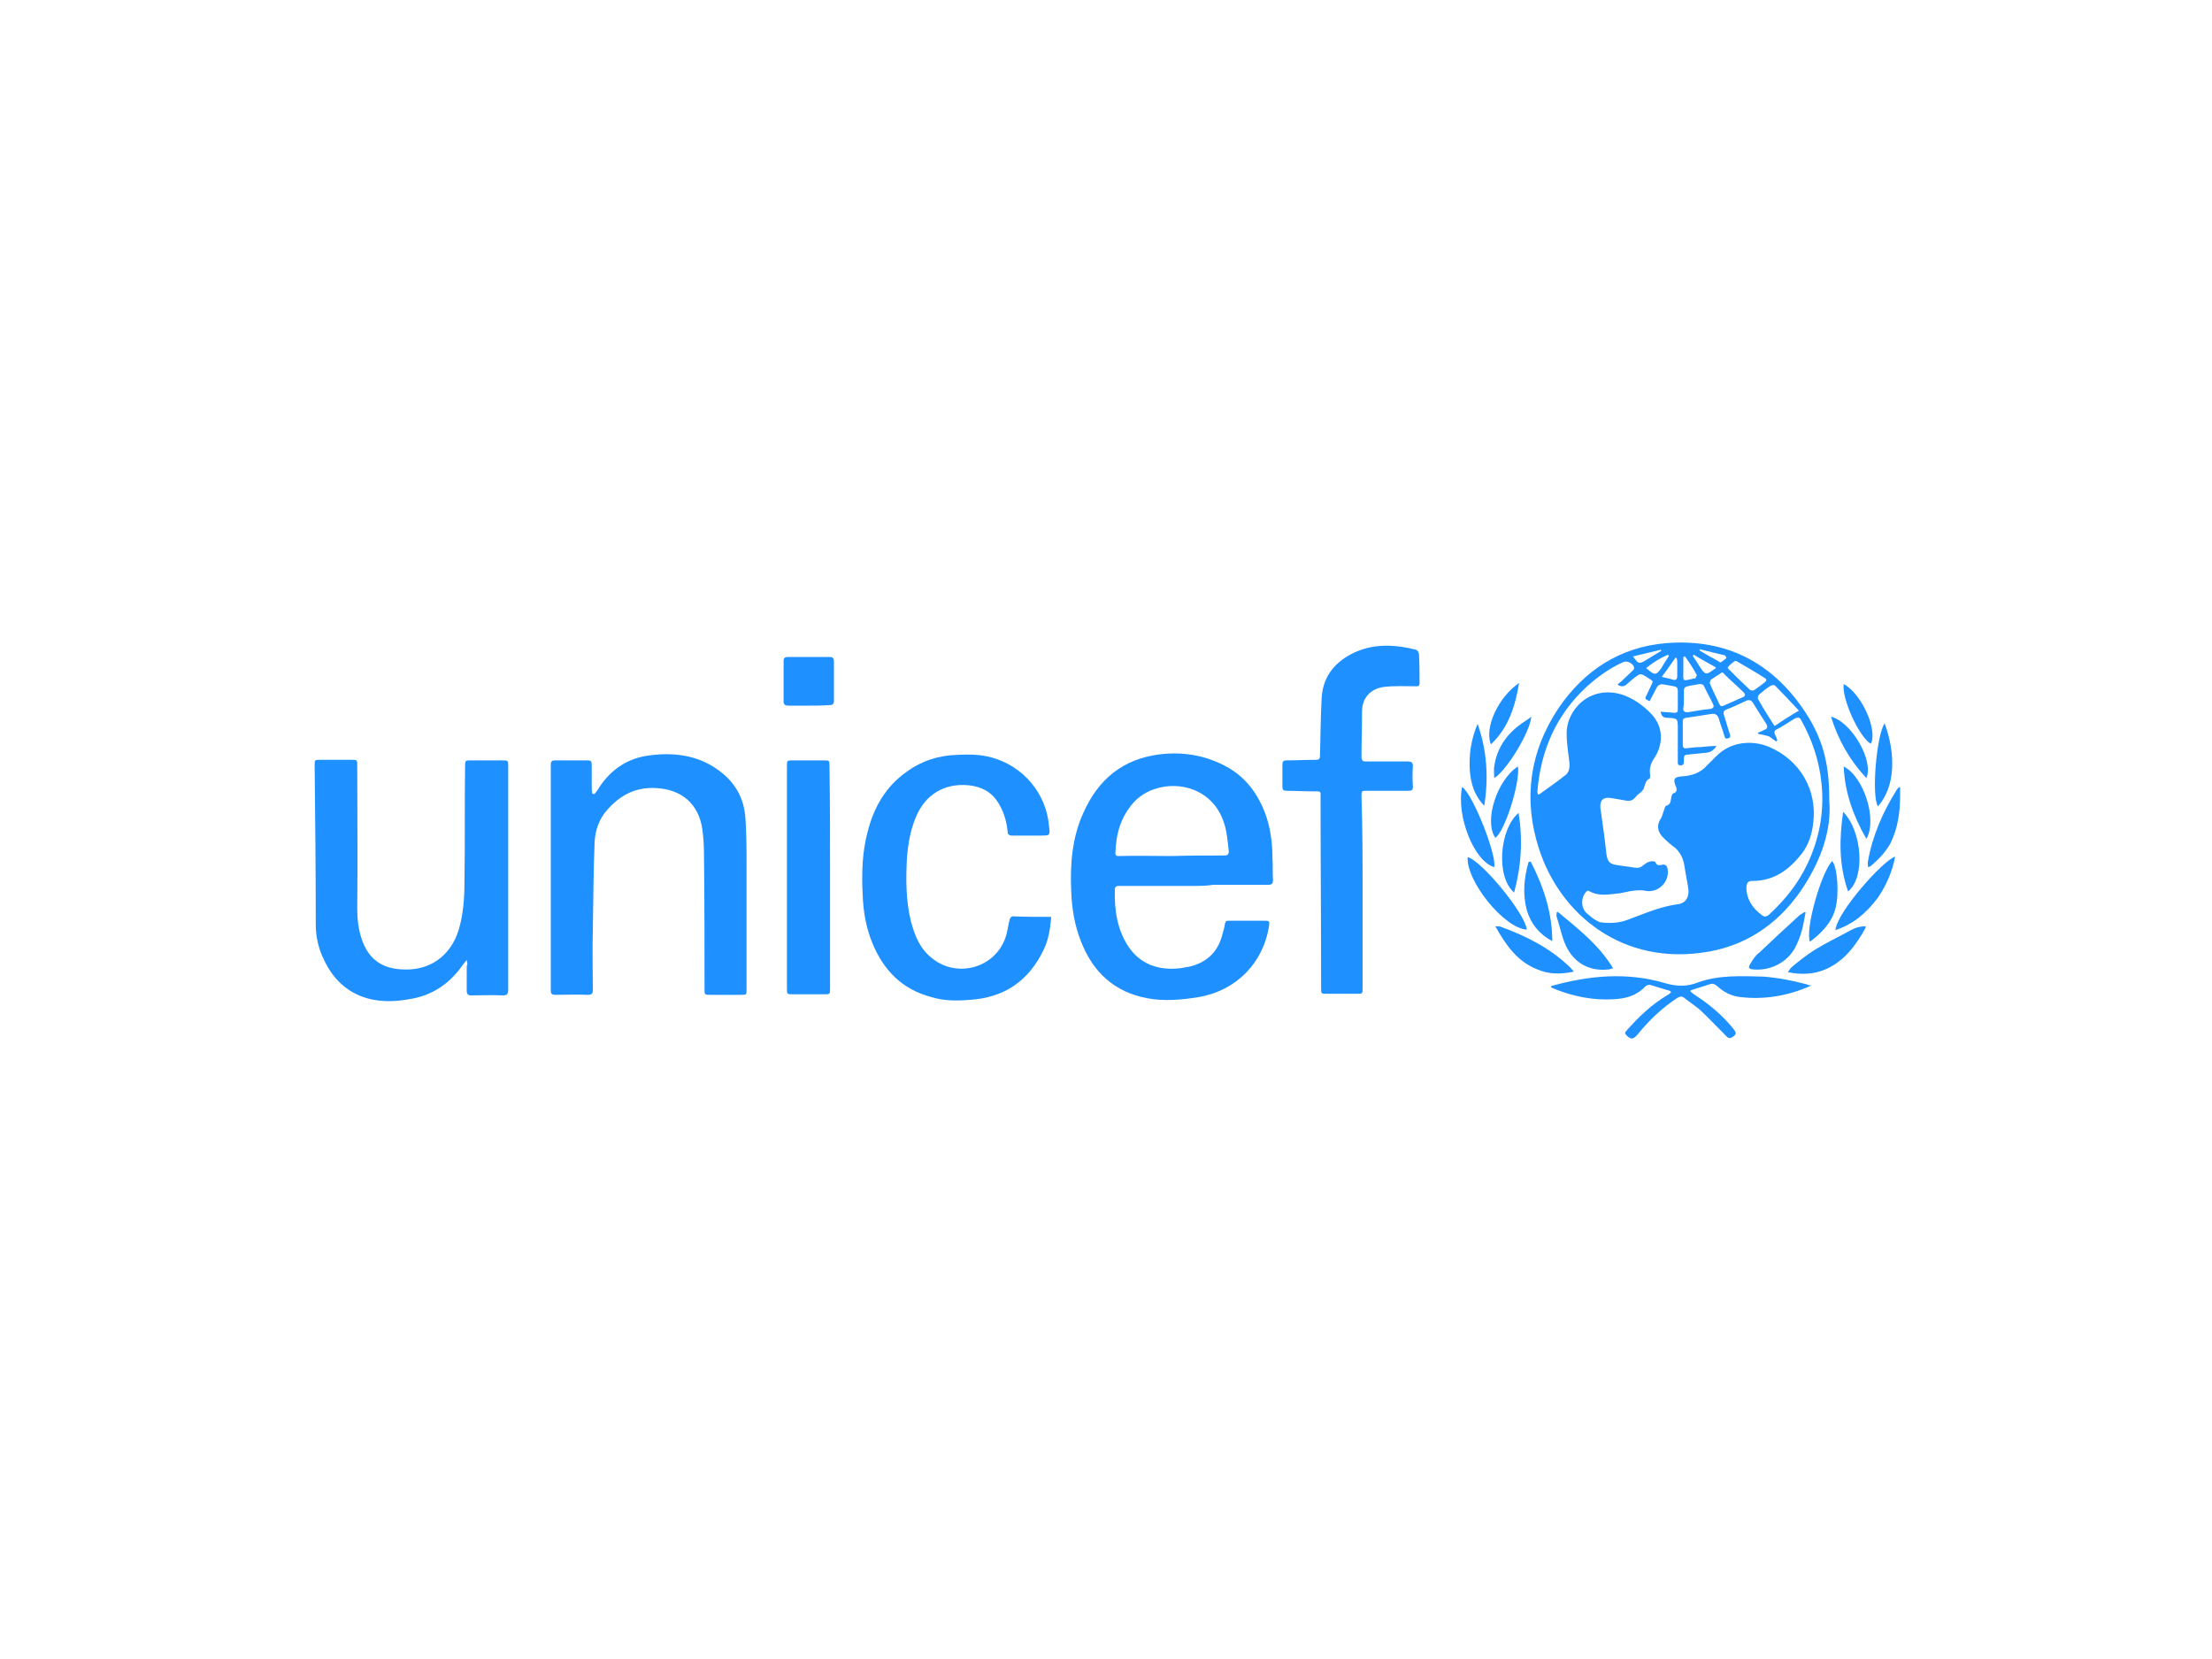 <?xml version="1.0" encoding="utf-8"?>
<!-- Generator: Adobe Illustrator 22.0.1, SVG Export Plug-In . SVG Version: 6.00 Build 0)  -->
<svg version="1.1" id="Layer_1" xmlns="http://www.w3.org/2000/svg" xmlns:xlink="http://www.w3.org/1999/xlink" x="0px" y="0px"
	 viewBox="0 0 400 300" style="enable-background:new 0 0 400 300;" xml:space="preserve">
<style type="text/css">
	.st0{fill:none;}
	.st1{fill:#1E90FF;}
</style>
<rect x="57.7" y="95" class="st0" width="286.3" height="117.6"/>
<g>
	<path class="st1" d="M330.8,144.9c0.4,5.1-1.4,10.3-4.5,15.2c-4.1,6.4-9.9,10.7-17.4,12c-15.5,2.7-26.8-6.8-30.6-18.6
		c-2.9-8.9-1.7-17.6,3.5-25.4c4.6-6.8,11.1-11.1,19.5-11.8c11.3-0.9,19.9,3.9,25.8,13.5C329.9,134.5,330.8,138.7,330.8,144.9z
		 M317.9,132.7c0-0.1,0-0.2,0-0.2c0.4-0.2,0.8-0.3,1.1-0.5c0.6-0.2,0.7-0.5,0.4-1.1c-0.8-1.2-1.6-2.5-2.4-3.8
		c-0.4-0.6-0.8-0.6-1.4-0.3c-1.1,0.5-2.3,1.1-3.4,1.5c-0.5,0.2-0.6,0.5-0.5,0.9c0.4,1.1,0.7,2.4,1.1,3.5c0.1,0.3,0.2,0.7-0.3,0.8
		c-0.5,0.2-0.6-0.1-0.7-0.5c-0.3-1.1-0.7-2-1-3.1c-0.2-0.6-0.6-0.9-1.3-0.8c-1.5,0.2-3,0.5-4.6,0.7c-0.5,0.1-0.6,0.2-0.6,0.7
		c0,1.4,0,2.7,0,4.2c0,0.5,0.2,0.7,0.8,0.6c0.8-0.1,1.5-0.2,2.4-0.2c0.9-0.1,1.8-0.2,2.9-0.2c-0.5,0.8-1.1,1.1-1.7,1.2
		c-1,0.1-2,0.2-3,0.3c-1.2,0.1-1.2,0.1-1.2,1.2c0,0.4,0,0.8-0.6,0.8s-0.5-0.4-0.5-0.8c0-1.9,0-3.9,0-5.8s0-1.9-1.9-2
		c-0.8,0-1.1-0.4-1.2-1.1c0.9,0.1,1.7,0.1,2.5,0.2c0.5,0,0.6-0.2,0.6-0.6c0-1.1,0-2.3,0-3.4c0-0.5-0.2-0.7-0.7-0.8
		c-0.6-0.1-1.1-0.2-1.7-0.3c-0.8-0.2-1.2,0.1-1.5,0.7c-0.4,0.8-0.8,1.5-1.2,2.3c-0.9-0.4-0.9-0.5-0.5-1.2c0.3-0.6,0.6-1.3,0.9-1.9
		c0.2-0.4,0.2-0.6-0.2-0.8c-0.5-0.3-1-0.7-1.5-0.9c-0.2-0.1-0.6-0.1-0.8,0.1c-0.8,0.5-1.4,1.1-2.1,1.7c-0.5,0.4-1,0.4-1.6,0
		c0.2-0.2,0.4-0.4,0.6-0.5c0.7-0.7,1.4-1.3,2.1-2c0.2-0.2,0.3-0.3,0.3-0.5c0-0.7-1.2-1.4-1.9-1.1c-2.5,1.1-4.7,2.7-6.7,4.5
		c-5.5,5.1-8.3,11.5-8.9,19c0,0.2,0.1,0.3,0.1,0.5c0.2-0.1,0.2-0.1,0.3-0.1c1.5-1.1,3-2.1,4.5-3.3c0.8-0.5,1-1.4,0.9-2.4
		c-0.2-1.7-0.5-3.5-0.5-5.2c-0.1-4.2,4.1-8.9,10-7.1c2.1,0.7,3.9,2,5.4,3.6c2.2,2.4,2,5.5,0.5,7.8c-0.7,1-1,2-0.8,3.2
		c0,0.2,0,0.5-0.1,0.6c-0.7,0.3-0.8,1-1,1.6c-0.2,0.8-1.1,1.1-1.5,1.7c-0.4,0.5-0.9,0.8-1.6,0.7c-1-0.2-1.9-0.3-2.9-0.5
		c-1.4-0.2-2,0.4-1.9,1.8c0.4,2.8,0.8,5.6,1.1,8.4c0.2,1.2,0.5,1.7,1.7,1.9c1.1,0.2,2.3,0.3,3.4,0.5c0.6,0.1,1.1,0,1.5-0.4
		c0.4-0.3,0.8-0.6,1.2-0.7c0.4-0.1,1.1-0.1,1.1,0.2c0.2,0.5,0.6,0.5,1,0.4c0.5-0.1,0.9-0.1,1.1,0.5c0.6,2.4-1.5,4.6-3.9,4.2
		c-0.8-0.2-1.7-0.1-2.5,0c-0.7,0.1-1.4,0.3-2,0.4c-2,0.2-3.9,0.7-5.8-0.4c-0.1-0.1-0.4,0-0.5,0.2c-1,1.1-0.9,3,0.2,3.9
		c0.5,0.4,0.9,0.8,1.4,1.1c0.4,0.2,0.8,0.5,1.2,0.5c1.6,0.2,3.3,0.1,4.8-0.5c3-1.1,5.9-2.4,9.1-2.8c1.4-0.2,2-1.4,1.8-2.8
		c-0.2-1.4-0.5-2.7-0.7-4.1c-0.2-1.3-0.7-2.4-1.7-3.3c-0.7-0.5-1.4-1.1-2-1.7c-1.2-1.1-1.4-2.4-0.5-3.7c0.2-0.4,0.3-0.9,0.5-1.4
		c0.1-0.3,0.2-0.7,0.4-0.8c0.8-0.2,0.8-0.8,0.9-1.4c0-0.2,0.2-0.7,0.3-0.8c0.8-0.2,0.8-0.8,0.5-1.4c-0.5-1.3-0.2-1.6,1.1-1.7
		c1.7-0.1,3.4-0.6,4.6-2c0.5-0.5,1.1-1.1,1.6-1.6c2.7-2.8,6.7-3,9.7-1.7c5.5,2.4,8.6,7.7,7.9,13.6c-0.2,2-0.8,4-2.1,5.7
		c-2.3,2.9-5,4.9-8.9,4.9c-0.8,0-1,0.3-1.1,1.1c0,2.2,1.1,3.8,2.7,5c0.5,0.5,1,0.4,1.5-0.1c2.9-2.7,5.2-5.6,6.9-9.2
		c2.1-4.5,3-9.3,2.5-14.3c-0.4-4.2-1.7-8-3.7-11.6c-0.3-0.5-0.5-0.5-1.1-0.3c-1.1,0.7-2.2,1.4-3.3,2c-0.5,0.2-0.5,0.5-0.3,1
		c0.2,0.3,0.3,0.7,0.4,1c-0.1,0.1-0.2,0.1-0.2,0.2c-0.4-0.3-0.8-0.6-1.1-0.8c-0.2-0.2-0.5-0.2-0.8-0.3
		C319,132.9,318.4,132.8,317.9,132.7z M325.3,128.5c-1.5-1.6-2.9-3.1-4.3-4.5c-0.2-0.2-0.6-0.1-0.8,0c-0.8,0.5-1.4,1-2.1,1.6
		c-0.2,0.2-0.3,0.6-0.2,0.8c0.9,1.6,1.9,3.2,3,4.9C322.2,130.4,323.6,129.5,325.3,128.5z M304.5,126.4L304.5,126.4
		c0,0.5,0,1.1-0.1,1.6c-0.1,0.6,0.2,0.8,0.8,0.8c1.4-0.2,2.7-0.5,4.1-0.6c0.5-0.1,0.7-0.4,0.5-0.8c-0.5-1.1-1.1-2.1-1.6-3.2
		c-0.2-0.5-0.5-0.5-1-0.5c-0.7,0.2-1.4,0.2-2,0.4c-0.5,0.1-0.7,0.3-0.7,0.8S304.5,125.9,304.5,126.4z M311.4,121.6
		c-0.2,0.1-0.2,0.1-0.3,0.2c-0.5,0.3-1.1,0.7-1.7,1.1c-0.2,0.2-0.2,0.5-0.2,0.7c0.5,1.2,1.1,2.4,1.7,3.7c0.2,0.4,0.4,0.5,0.8,0.3
		c1.1-0.5,2.3-1,3.4-1.5c0.5-0.2,0.6-0.5,0.2-0.9c-1.1-1.1-2.4-2.2-3.5-3.3C311.7,121.7,311.5,121.6,311.4,121.6z M312.4,120.7
		c0.1,0.2,0.1,0.2,0.1,0.2c1.3,1.3,2.6,2.6,3.9,3.8c0.2,0.2,0.6,0.2,0.8,0.1c0.7-0.5,1.3-0.9,1.9-1.4c0.4-0.3,0.4-0.6,0-0.8
		c-1.7-1.1-3.3-2-5-3c-0.2-0.1-0.5-0.1-0.6,0.1C313.1,119.9,312.8,120.3,312.4,120.7z M304.7,118.7c-0.1,0-0.2,0.1-0.3,0.1
		c0,0.8,0,1.6,0,2.4c0,2.1-0.3,2,1.9,1.5c0.2,0,0.3,0,0.3-0.1c0.1-0.2,0.3-0.5,0.2-0.6C306.2,120.9,305.5,119.8,304.7,118.7z
		 M300.5,122.4c0.8,0.2,1.4,0.3,2,0.5c0.5,0.2,0.8-0.1,0.8-0.6c0-0.9,0-1.8,0-2.7c0-0.2-0.1-0.4-0.1-0.6c-0.1,0-0.2-0.1-0.2-0.1
		C302.2,120,301.5,121.1,300.5,122.4z M310.3,120.7c-1.4-0.8-2.7-1.5-4-2.3c-0.1,0.1-0.2,0.2-0.2,0.2c0.5,0.7,0.9,1.4,1.3,2
		c1,1.5,1.1,1.5,2.6,0.4C310.1,121,310.1,121,310.3,120.7z M301.8,118.6c-0.1-0.1-0.2-0.2-0.2-0.2c-1.4,0.6-2.7,1.4-3.9,2.4
		c0.1,0.2,0.2,0.2,0.2,0.2c1.4,1.2,1.6,1.1,2.6-0.3C300.8,120.1,301.3,119.4,301.8,118.6z M307.4,117.4c0,0.1-0.1,0.2-0.1,0.2
		c1.1,0.7,2.4,1.4,3.5,2c0.1,0.1,0.3,0.2,0.3,0.2c0.4-0.2,0.7-0.5,1.1-0.8c0,0-0.2-0.5-0.3-0.5C310.5,118.2,309,117.8,307.4,117.4z
		 M300.4,117.7c0-0.1-0.1-0.2-0.1-0.2c-1.7,0.4-3.3,0.8-5,1.2c1,1.4,1.1,1.4,2.3,0.7c0.5-0.3,0.8-0.5,1.3-0.8
		C299.4,118.3,299.9,118,300.4,117.7z"/>
	<path class="st1" d="M215.9,160.2c-4.5,0-8.9,0-13.4,0c-0.5,0-0.9,0-0.9,0.7c-0.1,3.6,0.4,7.1,2.4,10.2c2.2,3.3,5.5,4.4,9.3,4
		c0.6-0.1,1.2-0.2,1.8-0.3c2.9-0.7,4.9-2.4,5.8-5.3c0.2-0.8,0.5-1.6,0.6-2.4c0.1-0.5,0.2-0.6,0.7-0.6c2.3,0,4.5,0,6.7,0
		c0.6,0,0.7,0.2,0.6,0.8c-1,6.8-5.9,11.8-12.7,13c-3.1,0.5-6.3,0.8-9.4,0.2c-5.8-1.1-9.7-4.6-11.9-10.2c-1.2-3-1.7-6.1-1.8-9.4
		c-0.2-4.8,0.2-9.5,2.2-13.9c2.7-6.1,7.2-9.8,13.9-10.6c4.2-0.5,8.3,0.2,12.1,2.3c3.6,2,5.8,5.2,7.1,9c0.8,2.4,1.1,5,1.1,7.5
		c0.1,1.3,0,2.7,0.1,3.9c0,0.7-0.2,0.9-0.9,0.9c-3.3,0-6.6,0-9.9,0C218.1,160.2,217,160.2,215.9,160.2L215.9,160.2z M211.8,154.8
		C211.8,154.7,211.8,154.7,211.8,154.8c3.2-0.1,6.4-0.1,9.6-0.1c0.6,0,0.8-0.2,0.8-0.8c-0.2-1.7-0.3-3.3-0.8-4.9
		c-2.4-8-12.1-8.6-16.4-3.9c-2.4,2.7-3.2,5.8-3.3,9.2c0,0.5,0.3,0.5,0.6,0.5C205.5,154.7,208.7,154.8,211.8,154.8z"/>
	<path class="st1" d="M84.4,173.6c-0.4,0.5-0.6,0.7-0.8,1c-2.4,3.4-5.6,5.5-9.7,6.1c-2.3,0.4-4.5,0.5-6.8,0
		c-3.9-0.9-6.7-3.3-8.5-7.1c-1-2-1.5-4.2-1.5-6.4c0-9.6-0.1-19.2-0.2-28.8c0-1,0-1,1-1c1.9,0,3.7,0,5.6,0c1.1,0,1.1,0,1.1,1.1
		c0,8.6,0.1,17.1,0,25.8c0,1.9,0.2,3.7,0.8,5.5c1.4,4.2,4.4,5.7,8.7,5.5c4.2-0.2,7.9-2.9,9.1-8.1c0.7-2.8,0.8-5.6,0.8-8.4
		c0.1-6.7,0-13.4,0.1-20.2c0-1.1,0-1.1,1.1-1.1c1.9,0,3.8,0,5.7,0c0.9,0,1,0,1,1c0,13.5,0,27,0,40.5c0,0.7-0.2,1-0.9,1
		c-1.9-0.1-3.9,0-5.8,0c-0.5,0-0.8-0.2-0.8-0.8c0-1.5,0-3,0-4.5C84.6,174.4,84.5,174.2,84.4,173.6z"/>
	<path class="st1" d="M107.5,143.6c0.2-0.3,0.4-0.5,0.6-0.8c2-3.3,5-5.5,8.7-6.1c4.9-0.8,9.8-0.2,13.8,3.1c2.6,2.1,4,4.9,4.2,8.2
		c0.2,2.9,0.2,5.8,0.2,8.6c0,7.4,0,14.9,0,22.3c0,1,0,1-1,1c-1.8,0-3.6,0-5.5,0c-1.1,0-1.1,0-1.1-1.1c0-8.1,0-16.3-0.1-24.4
		c0-1.5-0.1-3-0.3-4.5c-0.7-4.6-3.8-7.2-8.5-7.4c-4-0.2-7,1.7-9.3,4.7c-1.2,1.7-1.7,3.7-1.7,5.8c-0.2,5-0.2,10.1-0.3,15.1
		c-0.1,3.6,0,7.3,0,10.9c0,0.7-0.2,0.9-0.9,0.9c-2-0.1-3.9,0-5.9,0c-0.6,0-0.8-0.2-0.8-0.8c0-13.6,0-27.2,0-40.8
		c0-0.6,0.2-0.8,0.8-0.8c2,0,3.9,0,5.8,0c0.7,0,0.8,0.2,0.8,0.8c0,1.4,0,2.9,0,4.4c0,0.3,0.1,0.5,0.1,0.8
		C107.4,143.6,107.5,143.6,107.5,143.6z"/>
	<path class="st1" d="M190.1,165.8c-0.2,2.2-0.5,4.2-1.4,6c-2.7,5.6-7.1,8.6-13.3,9c-2.4,0.2-4.7,0.2-7-0.5
		c-5.3-1.4-8.7-4.9-10.7-9.9c-1.1-2.7-1.6-5.6-1.7-8.6c-0.2-3.9-0.1-7.7,0.9-11.4c1.1-4.4,3.3-8.2,7-10.8c2.7-2,5.8-3,9.2-3.1
		c2.1-0.1,4.2-0.1,6.3,0.5c5.7,1.6,9.8,6.5,10.3,12.4c0.2,1.7,0.2,1.7-1.6,1.7c-1.7,0-3.4,0-5.1,0c-0.5,0-0.8-0.2-0.8-0.8
		c-0.2-2-0.8-3.9-2-5.6c-1.2-1.7-3-2.5-5.1-2.7c-4.4-0.4-7.8,1.7-9.5,5.8c-1,2.4-1.4,4.9-1.6,7.4c-0.2,3.8-0.2,7.6,0.7,11.3
		c0.7,2.7,1.7,5.2,4,6.9c4.5,3.5,11.2,1.6,13.1-3.8c0.4-1.1,0.5-2.3,0.8-3.4c0.1-0.2,0.3-0.5,0.5-0.5
		C185.3,165.8,187.7,165.8,190.1,165.8z"/>
	<path class="st1" d="M246.4,161.4c0,5.8,0,11.5,0,17.3c0,1,0,1-1,1c-1.8,0-3.6,0-5.5,0c-1,0-1,0-1-1c0-11.4-0.1-22.8-0.1-34.3
		c0-1.4,0.2-1.3-1.3-1.3c-1.6,0-3.3-0.1-4.9-0.1c-0.5,0-0.7-0.2-0.7-0.7c0-1.4,0-2.7,0-4.1c0-0.5,0.2-0.7,0.7-0.7
		c1.7,0,3.6-0.1,5.3-0.1c0.7,0,0.8-0.2,0.8-0.9c0.1-3.4,0.1-6.9,0.3-10.3c0.2-3.6,2.1-6.2,5.3-7.9c3.8-2,7.8-1.8,11.8-0.8
		c0.2,0.1,0.5,0.5,0.5,0.8c0.1,1.7,0.1,3.6,0.1,5.3c0,0.6-0.5,0.5-0.8,0.5c-1.8,0-3.6-0.1-5.5,0.1c-2,0.2-4.1,1.5-4.1,4.5
		c0,2.7-0.1,5.4-0.1,8.1c0,0.7,0.2,0.9,0.8,0.9c2.5,0,5.1,0,7.6,0c0.6,0,0.9,0.2,0.9,0.8c-0.1,1.2-0.1,2.5,0,3.7
		c0,0.7-0.2,0.8-0.9,0.8c-2.5,0-4.9,0-7.4,0c-1,0-1,0-1,1.1C246.4,149.8,246.4,155.6,246.4,161.4z"/>
	<path class="st1" d="M150.1,158.7c0,6.7,0,13.3,0,20c0,1.1,0,1.1-1.1,1.1c-1.9,0-3.7,0-5.6,0c-1.1,0-1.1,0-1.1-1.1
		c0-6.8,0-13.6,0-20.5c0-6.5,0-13.1,0-19.6c0-1.1,0-1.1,1.1-1.1c1.8,0,3.7,0,5.5,0c1.1,0,1.1,0,1.1,1.1
		C150.1,145.3,150.1,152,150.1,158.7z"/>
	<path class="st1" d="M327.5,178.2c-0.2,0.1-0.3,0.2-0.4,0.2c-3.9,1.7-8.1,2.4-12.4,1.9c-1.7-0.2-3-0.9-4.2-2
		c-0.5-0.4-0.8-0.5-1.4-0.3c-1.1,0.4-2.3,0.7-3.4,1.1c0,0.1,0,0.2,0,0.2c0.2,0.2,0.4,0.3,0.6,0.5c2.7,1.7,5.2,3.8,7.2,6.3
		c0.3,0.4,0.6,0.8,0.1,1.2c-0.6,0.5-1,0.6-1.5,0c-1.5-1.5-3-3.1-4.6-4.6c-0.9-0.8-2-1.5-3-2.3c-0.4-0.3-0.7-0.2-1.1,0
		c-2.8,1.8-5.2,4.1-7.3,6.7c-0.8,0.9-1.2,0.9-2,0.1c-0.3-0.3-0.3-0.5,0-0.8c2.2-2.5,4.6-4.8,7.5-6.5c0.2-0.1,0.3-0.2,0.4-0.3
		c0.1-0.1,0.1-0.1,0.2-0.2c-0.2-0.2-0.3-0.3-0.5-0.3c-1.1-0.3-2.2-0.7-3.3-1c-0.2-0.1-0.7,0.1-0.9,0.3c-1.6,1.7-3.6,2.2-5.8,2.3
		c-3.6,0.2-7.1-0.5-10.4-1.8c-0.2-0.1-0.5-0.2-0.7-0.3c0,0-0.1-0.1-0.2-0.2c0.2-0.1,0.3-0.2,0.5-0.2c6.6-1.8,13.3-2.4,19.9-0.5
		c2.3,0.7,4.2,0.8,6.4-0.1c3.7-1.3,7.7-1.1,11.6-1c2.7,0.2,5.3,0.7,7.9,1.4c0.2,0.1,0.5,0.2,0.7,0.2
		C327.4,178,327.5,178.1,327.5,178.2z"/>
	<path class="st1" d="M146.3,127.6c-1.3,0-2.5,0-3.8,0c-0.5,0-0.8-0.2-0.8-0.7c0-2.4,0-4.9,0-7.4c0-0.5,0.2-0.7,0.8-0.7
		c2.5,0,5,0,7.5,0c0.6,0,0.8,0.2,0.8,0.8c0,2.4,0,4.8,0,7.1c0,0.6-0.2,0.8-0.8,0.8C148.7,127.6,147.5,127.6,146.3,127.6z"/>
	<path class="st1" d="M270.4,167.5c0.5,0,0.8,0,1,0.1c4.7,1.7,9,3.9,12.6,7.4c0.2,0.2,0.3,0.4,0.6,0.7c-2.4,0.5-4.5,0.5-6.6-0.4
		C274.4,173.9,272.3,170.9,270.4,167.5z"/>
	<path class="st1" d="M337.4,167.5c-0.1,0.2,0,0.3-0.1,0.4c-1.7,3-3.7,5.8-7,7.3c-2.2,1-4.5,1.1-7,0.6c0.3-0.4,0.5-0.8,0.8-1
		c1.3-1.1,2.6-2.1,4-3c2.1-1.3,4.4-2.4,6.6-3.6C335.6,167.7,336.4,167.5,337.4,167.5z"/>
	<path class="st1" d="M326.5,165c-0.1,0.4-0.1,0.7-0.2,1.1c-0.3,1.8-0.8,3.6-1.7,5.3c-1.5,2.7-4.5,4.2-7.6,3.9
		c-0.8-0.1-0.9-0.3-0.5-1c0.5-0.8,0.9-1.5,1.6-2c2.4-2.3,4.8-4.5,7.2-6.7c0.2-0.2,0.6-0.4,0.9-0.6
		C326.3,164.9,326.4,164.9,326.5,165z"/>
	<path class="st1" d="M281.7,164.9c3.6,3,7.4,5.9,10,10.2c-0.5,0.1-0.6,0.2-0.8,0.2c-3.4,0.4-6.2-1.1-7.7-4.2
		c-0.8-1.7-1.1-3.5-1.7-5.3c-0.1-0.2,0-0.5,0-0.8C281.6,164.9,281.7,164.9,281.7,164.9z"/>
	<path class="st1" d="M276.1,168.1c-4.1-0.2-11-8.8-10.7-13.1C267.9,155.6,275.8,165.2,276.1,168.1z"/>
	<path class="st1" d="M331.9,168.2c0.3-3.3,8.6-12.6,10.8-13.3c-0.5,2.7-1.6,5.2-3.1,7.4C337.6,165,335.2,167.1,331.9,168.2z"/>
	<path class="st1" d="M327.3,170.3c-0.9-2.3,2-12.4,4-14.6c1,1.1,1.3,6.1,0.6,8.6C331.2,166.9,329.4,168.7,327.3,170.3z"/>
	<path class="st1" d="M276.8,155.8c2.3,4.5,3.9,9.2,3.9,14.4c-2.4-1.3-3.9-3.2-4.6-5.6c-0.8-3-0.5-5.8,0.3-8.7
		C276.6,155.8,276.7,155.8,276.8,155.8z"/>
	<path class="st1" d="M264.4,142.3c2,1.4,6.3,12.4,5.8,14.5C266.6,155.8,263.3,147.6,264.4,142.3z"/>
	<path class="st1" d="M343.6,142.4c0,0.5,0,1.1,0,1.5c0,3-0.4,5.8-1.7,8.5c-0.9,1.7-2.2,3-3.6,4.2c-0.1,0.1-0.2,0.1-0.5,0.2
		c0-0.5-0.1-0.8,0-1.1c0.8-4.6,2.7-8.9,5.2-12.9c0.2-0.2,0.3-0.4,0.5-0.5C343.5,142.3,343.5,142.3,343.6,142.4z"/>
	<path class="st1" d="M274.6,147c0.8,4.9,0.5,9.6-0.8,14.4C270.5,158.6,271.1,150,274.6,147z"/>
	<path class="st1" d="M333.3,146.8c3.5,3.6,4,11.9,0.9,14.4C332.5,156.4,332.6,151.7,333.3,146.8z"/>
	<path class="st1" d="M268.4,145.7c-1.7-1.7-2.4-3.9-2.6-6.2c-0.2-3,0.2-5.8,1.4-8.6C268.9,135.7,269.2,140.7,268.4,145.7z"/>
	<path class="st1" d="M340.8,130.8c2,5.4,2,11.4-1.2,15C338.4,144.1,339.3,133,340.8,130.8z"/>
	<path class="st1" d="M337.5,151.7c-2.4-4.2-3.9-8.4-4.1-13.1C337.1,140.5,339.5,148.3,337.5,151.7z"/>
	<path class="st1" d="M274.5,138.6c0.4,3-2.4,11.8-4.1,12.9C268.3,148.5,270.7,141,274.5,138.6z"/>
	<path class="st1" d="M337.5,140.7c-3-3.2-5.1-6.9-6.4-11.1C334.8,130.5,338.9,137.6,337.5,140.7z"/>
	<path class="st1" d="M276.9,129.6c-0.2,2.8-4.5,9.8-6.7,11.1c0-0.8-0.1-1.4,0-2.1c0.5-3.4,2.3-5.9,5-7.8
		C275.8,130.4,276.3,130.1,276.9,129.6z"/>
	<path class="st1" d="M333.4,123.7c3.2,1.7,6.2,8.3,4.9,10.8C336.2,133.3,333,126.3,333.4,123.7z"/>
	<path class="st1" d="M274.7,123.5c-0.7,4.2-1.9,8.1-5.1,11.1C268.4,131.6,270.9,126.1,274.7,123.5z"/>
</g>
</svg>

